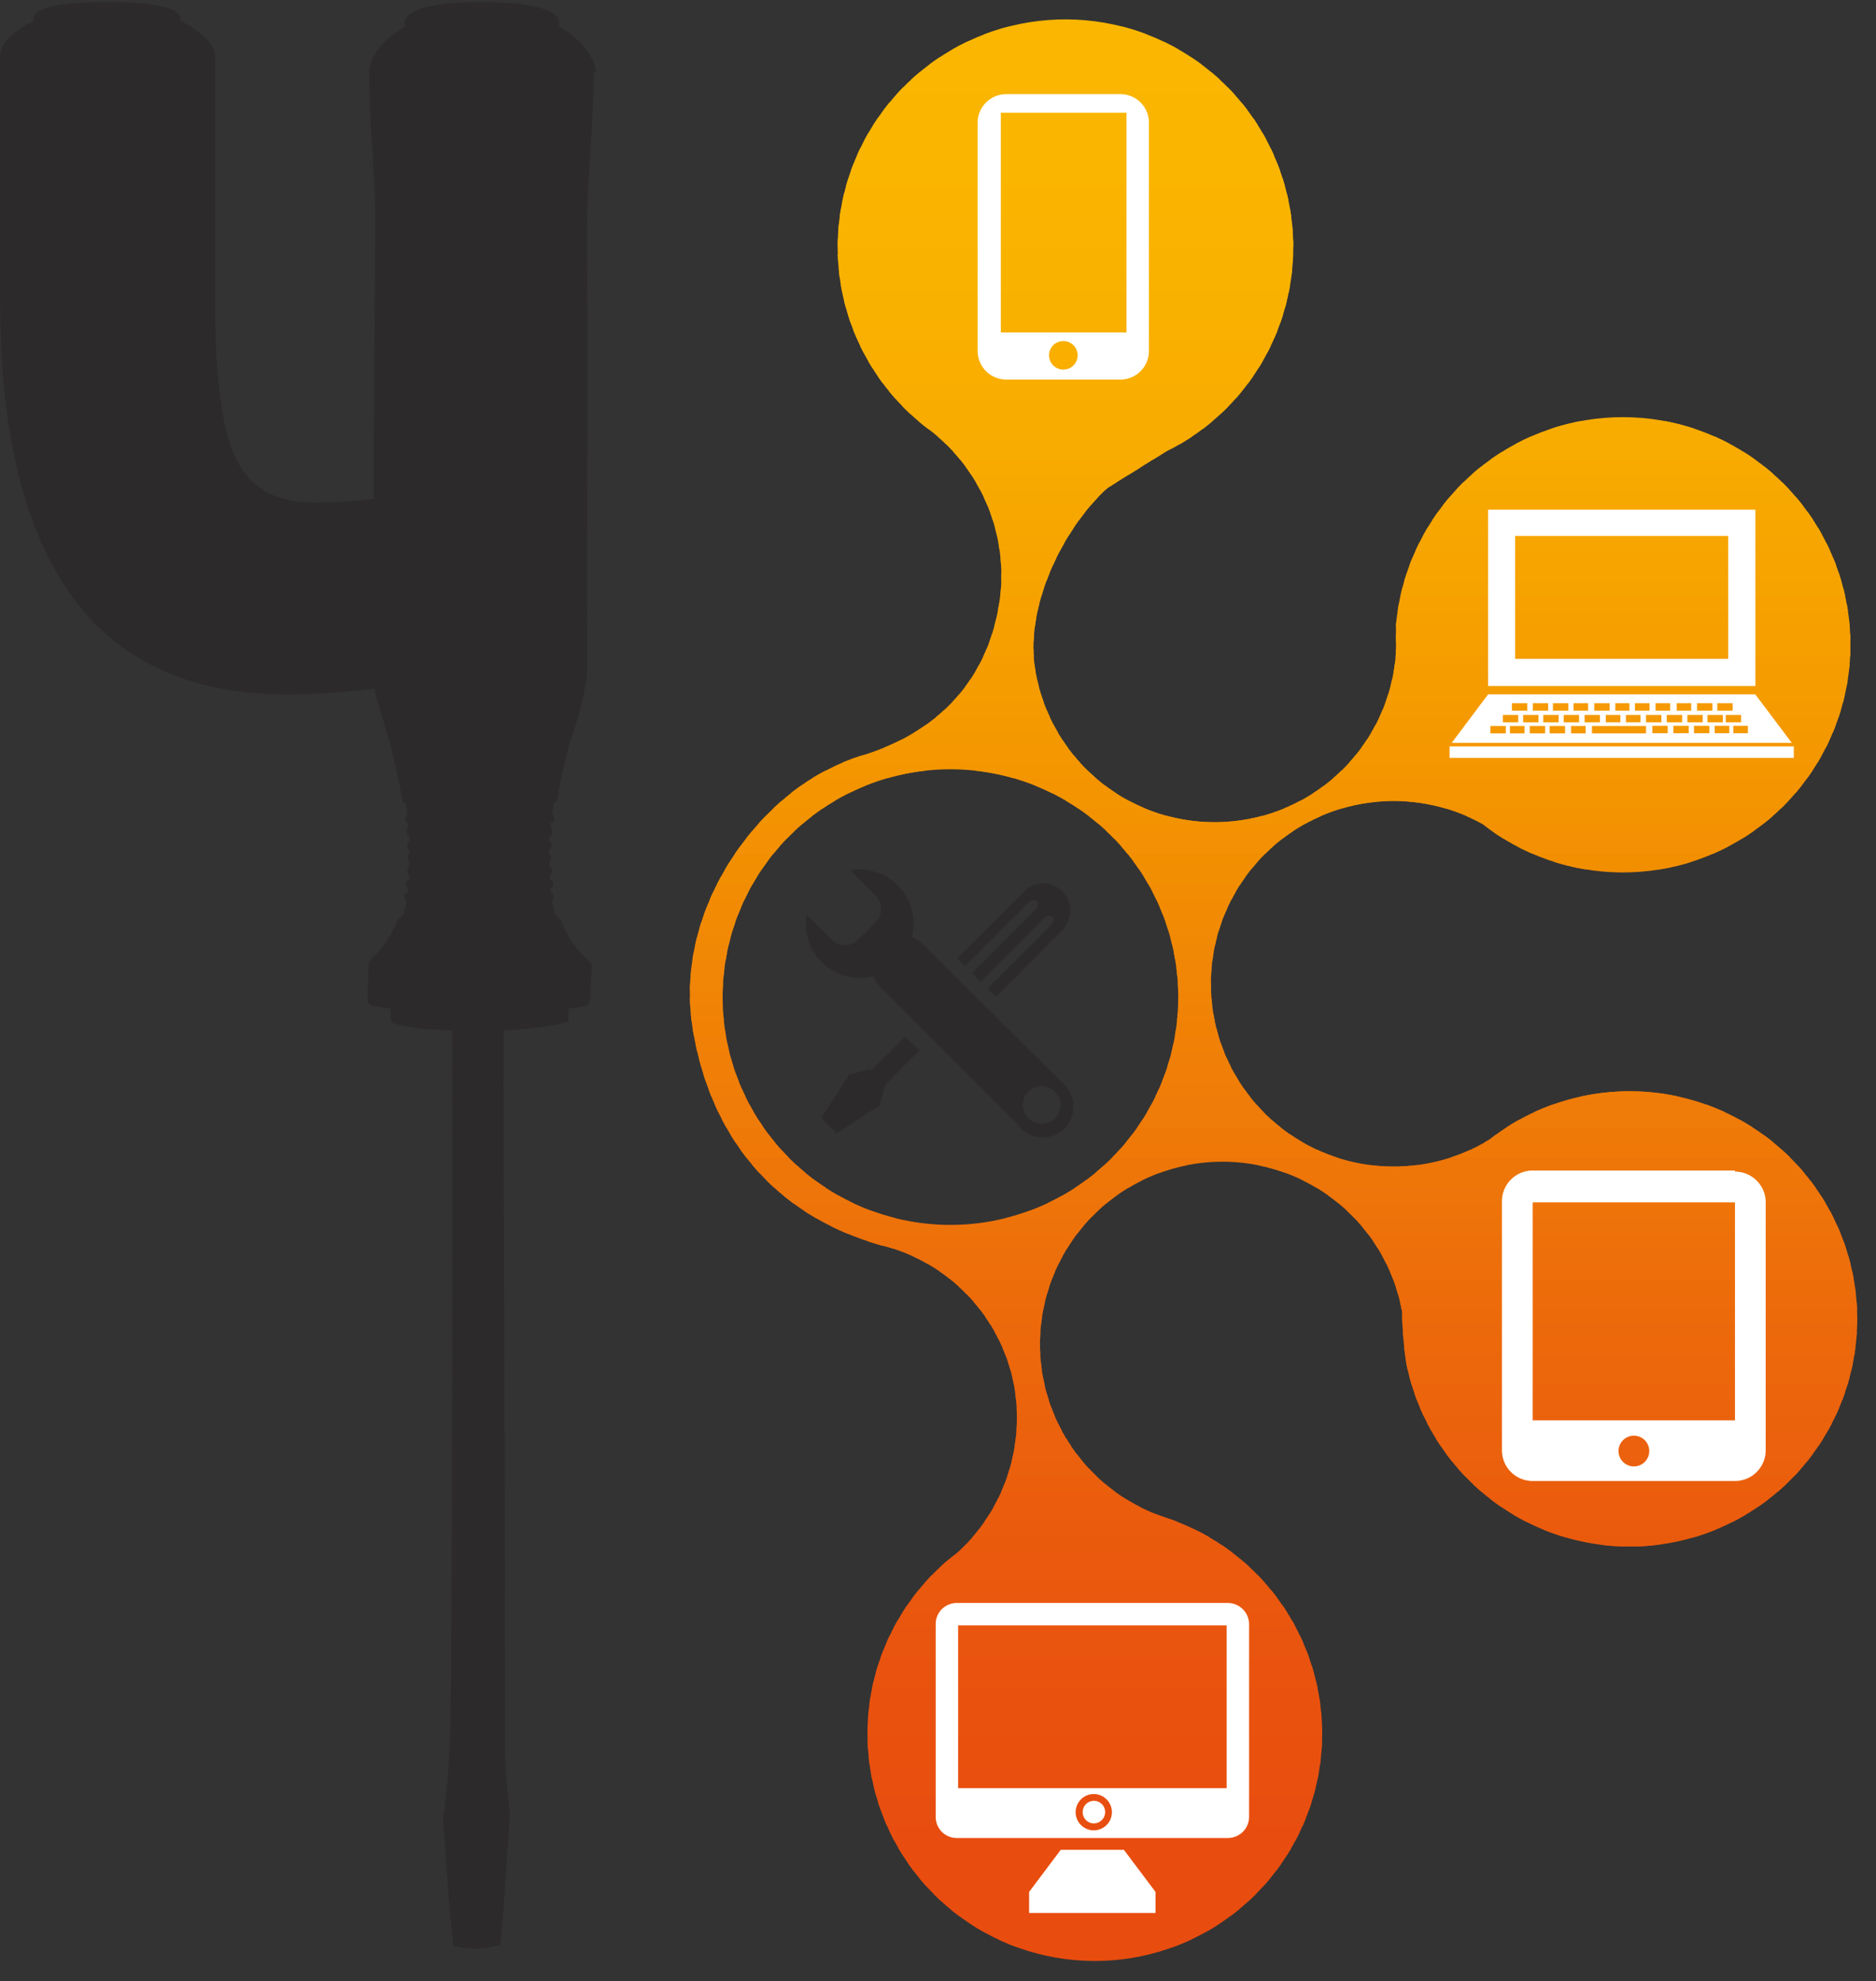 <?xml version="1.0" encoding="UTF-8"?> <svg xmlns="http://www.w3.org/2000/svg" xmlns:xlink="http://www.w3.org/1999/xlink" id="Layer_1" data-name="Layer 1" viewBox="0 0 122.12 128.97"><rect x="0" y="0" width="122.12" height="128.97" fill="#333333" stroke="none"/> <defs> <style>.cls-1{fill:none;clip-rule:evenodd;}.cls-2{clip-path:url(#clip-path);}.cls-3{fill:#e84c0f;}.cls-10,.cls-11,.cls-12,.cls-13,.cls-14,.cls-15,.cls-16,.cls-17,.cls-18,.cls-19,.cls-20,.cls-21,.cls-22,.cls-23,.cls-24,.cls-25,.cls-26,.cls-27,.cls-28,.cls-29,.cls-3,.cls-30,.cls-31,.cls-32,.cls-33,.cls-34,.cls-35,.cls-36,.cls-37,.cls-38,.cls-39,.cls-4,.cls-40,.cls-41,.cls-42,.cls-43,.cls-44,.cls-45,.cls-46,.cls-47,.cls-48,.cls-49,.cls-5,.cls-50,.cls-51,.cls-52,.cls-53,.cls-54,.cls-55,.cls-56,.cls-57,.cls-58,.cls-59,.cls-6,.cls-60,.cls-61,.cls-62,.cls-63,.cls-64,.cls-65,.cls-66,.cls-67,.cls-68,.cls-69,.cls-7,.cls-70,.cls-71,.cls-72,.cls-73,.cls-74,.cls-75,.cls-76,.cls-77,.cls-78,.cls-79,.cls-8,.cls-80,.cls-81,.cls-82,.cls-83,.cls-84,.cls-85,.cls-86,.cls-87,.cls-88,.cls-89,.cls-9,.cls-90,.cls-91,.cls-92,.cls-93,.cls-94,.cls-95,.cls-96,.cls-97,.cls-98{fill-rule:evenodd;}.cls-4{fill:#e84d0f;}.cls-5{fill:#e84e0f;}.cls-6{fill:#e94f0e;}.cls-7{fill:#e9500e;}.cls-8{fill:#e9510e;}.cls-9{fill:#e9520e;}.cls-10{fill:#e9530e;}.cls-11{fill:#e9530f;}.cls-12{fill:#e9540f;}.cls-13{fill:#e9550f;}.cls-14{fill:#ea560e;}.cls-15{fill:#ea570e;}.cls-16{fill:#ea580e;}.cls-17{fill:#ea590e;}.cls-18{fill:#ea5a0d;}.cls-19{fill:#ea5b0d;}.cls-20{fill:#eb5c0d;}.cls-21{fill:#eb5d0d;}.cls-22{fill:#eb5f0c;}.cls-23{fill:#eb600c;}.cls-24{fill:#eb610d;}.cls-25{fill:#eb620d;}.cls-26{fill:#ec630d;}.cls-27{fill:#ec640c;}.cls-28{fill:#ec660c;}.cls-29{fill:#ec670c;}.cls-30{fill:#ec680b;}.cls-31{fill:#ec690b;}.cls-32{fill:#ed6a0a;}.cls-33{fill:#ed6b0a;}.cls-34{fill:#ed6c0a;}.cls-35{fill:#ed6e0b;}.cls-36{fill:#ed6f0b;}.cls-37{fill:#ed700a;}.cls-38{fill:#ee720a;}.cls-39{fill:#ee7309;}.cls-40{fill:#ee7509;}.cls-41{fill:#ee7508;}.cls-42{fill:#ee7608;}.cls-43{fill:#ef7807;}.cls-44{fill:#ef7907;}.cls-45{fill:#ef7b08;}.cls-46{fill:#ef7d07;}.cls-47{fill:#f07e07;}.cls-48{fill:#f07f07;}.cls-49{fill:#f08006;}.cls-50{fill:#f08105;}.cls-51{fill:#f08305;}.cls-52{fill:#f18404;}.cls-53{fill:#f18506;}.cls-54{fill:#f18606;}.cls-55{fill:#f18805;}.cls-56{fill:#f18904;}.cls-57{fill:#f28a04;}.cls-58{fill:#f28b03;}.cls-59{fill:#f28c03;}.cls-60{fill:#f28e02;}.cls-61{fill:#f28f01;}.cls-62{fill:#f39003;}.cls-63{fill:#f39103;}.cls-64{fill:#f39302;}.cls-65{fill:#f39401;}.cls-66{fill:#f49401;}.cls-67{fill:#f49600;}.cls-68{fill:#f49700;}.cls-69{fill:#f49800;}.cls-70{fill:#f49900;}.cls-71{fill:#f59a00;}.cls-72{fill:#f59c00;}.cls-73{fill:#f59d00;}.cls-74{fill:#f69f00;}.cls-75{fill:#f6a000;}.cls-76{fill:#f6a100;}.cls-77{fill:#f6a300;}.cls-78{fill:#f7a300;}.cls-79{fill:#f7a400;}.cls-80{fill:#f7a500;}.cls-81{fill:#f7a600;}.cls-82{fill:#f7a700;}.cls-83{fill:#f7a800;}.cls-84{fill:#f8a900;}.cls-85{fill:#f8aa00;}.cls-86{fill:#f8ab00;}.cls-87{fill:#f8ac00;}.cls-88{fill:#f8ad00;}.cls-89{fill:#f9ae00;}.cls-90{fill:#f9af00;}.cls-91{fill:#f9b000;}.cls-92{fill:#f9b100;}.cls-93{fill:#f9b200;}.cls-94{fill:#fab200;}.cls-95{fill:#fab300;}.cls-96{fill:#fab400;}.cls-97{fill:#fab500;}.cls-98{fill:#fab600;}.cls-99{fill:#2c2a2b;}.cls-100{fill:#fff;}</style> <clipPath id="clip-path" transform="translate(-259.85 -257.46)"> <path class="cls-1" d="M319,307.79a14.83,14.83,0,1,1-11.86,17.3A14.84,14.84,0,0,1,319,307.79Zm-1.72,30.75a11.63,11.63,0,0,1,8.56,9,11.92,11.92,0,0,1-3.58,10.92,14.8,14.8,0,1,0,13.46-2.21,11.88,11.88,0,1,1,15.39-13.45,28.67,28.67,0,0,0,.25,3.24,14.82,14.82,0,1,0,11.85-17.29,14.58,14.58,0,0,0-6.4,2.89,11.75,11.75,0,0,1-4,1.55,11.9,11.9,0,1,1,3.51-22.11,14.82,14.82,0,1,0-5.6-12.9l0,.36c0,.46,0,.93,0,1.41a11.83,11.83,0,0,1-23.45,1.28c-.79-4.18,1.77-9.36,4.67-12l3.77-2.35a14.83,14.83,0,1,0-15.19-1.31A12,12,0,0,1,325,295.88c-.51,5.24-3.58,9.16-9.23,10.82a12.8,12.8,0,0,0-2,.84c-4.79,2.33-10.15,9.26-8.8,17.07,1.14,6.66,5.07,11.9,12.27,13.93Z"></path> </clipPath> </defs> <g class="cls-2"> <polygon class="cls-3" points="43.78 128.97 43.78 126.24 122.13 126.24 122.13 128.97 43.78 128.97 43.78 128.97"></polygon> <polygon class="cls-3" points="43.78 126.74 43.78 125.25 122.13 125.25 122.13 126.74 43.78 126.74 43.78 126.74"></polygon> <polygon class="cls-3" points="43.78 125.75 43.78 124.27 122.13 124.27 122.13 125.75 43.78 125.75 43.78 125.75"></polygon> <polygon class="cls-3" points="43.78 124.76 43.78 123.28 122.13 123.28 122.13 124.76 43.78 124.76 43.78 124.76"></polygon> <polygon class="cls-3" points="43.78 123.77 43.78 122.29 122.13 122.29 122.13 123.77 43.78 123.77 43.78 123.77"></polygon> <polygon class="cls-4" points="43.78 122.78 43.78 121.3 122.13 121.3 122.13 122.78 43.78 122.78 43.78 122.78"></polygon> <polygon class="cls-4" points="43.78 121.8 43.78 120.31 122.13 120.31 122.13 121.8 43.78 121.8 43.78 121.8"></polygon> <polygon class="cls-4" points="43.78 120.81 43.78 119.33 122.13 119.33 122.13 120.81 43.78 120.81 43.78 120.81"></polygon> <polygon class="cls-4" points="43.78 119.82 43.78 118.34 122.13 118.34 122.13 119.82 43.78 119.82 43.78 119.82"></polygon> <polygon class="cls-5" points="43.78 118.83 43.78 117.35 122.13 117.35 122.13 118.83 43.78 118.83 43.78 118.83"></polygon> <polygon class="cls-5" points="43.78 117.84 43.78 116.36 122.13 116.36 122.13 117.84 43.78 117.84 43.78 117.84"></polygon> <polygon class="cls-6" points="43.78 116.86 43.78 115.37 122.13 115.37 122.13 116.86 43.78 116.86 43.78 116.86"></polygon> <polygon class="cls-6" points="43.78 115.87 43.78 114.38 122.13 114.38 122.13 115.87 43.78 115.87 43.78 115.87"></polygon> <polygon class="cls-7" points="43.78 114.88 43.78 113.4 122.13 113.4 122.13 114.88 43.78 114.88 43.78 114.88"></polygon> <polygon class="cls-7" points="43.78 113.89 43.78 112.41 122.13 112.41 122.13 113.89 43.78 113.89 43.78 113.89"></polygon> <polygon class="cls-8" points="43.78 112.9 43.78 111.42 122.13 111.42 122.13 112.9 43.78 112.9 43.78 112.9"></polygon> <polygon class="cls-8" points="43.78 111.91 43.78 110.43 122.13 110.43 122.13 111.91 43.78 111.91 43.78 111.91"></polygon> <polygon class="cls-9" points="43.78 110.93 43.78 109.44 122.13 109.44 122.13 110.93 43.78 110.93 43.78 110.93"></polygon> <polygon class="cls-10" points="43.78 109.94 43.78 108.46 122.13 108.46 122.13 109.94 43.78 109.94 43.78 109.94"></polygon> <polygon class="cls-11" points="43.78 108.95 43.78 107.47 122.13 107.47 122.13 108.95 43.78 108.95 43.78 108.95"></polygon> <polygon class="cls-12" points="43.78 107.96 43.78 106.48 122.13 106.48 122.13 107.96 43.78 107.96 43.78 107.96"></polygon> <polygon class="cls-13" points="43.78 106.97 43.78 105.49 122.13 105.49 122.13 106.97 43.78 106.97 43.78 106.97"></polygon> <polygon class="cls-14" points="43.78 105.99 43.78 104.5 122.13 104.5 122.13 105.99 43.78 105.99 43.78 105.99"></polygon> <polygon class="cls-15" points="43.78 105 43.78 103.52 122.13 103.52 122.13 105 43.78 105 43.78 105"></polygon> <polygon class="cls-16" points="43.78 104.01 43.78 102.53 122.13 102.53 122.13 104.01 43.78 104.01 43.78 104.01"></polygon> <polygon class="cls-17" points="43.78 103.02 43.78 101.54 122.13 101.54 122.13 103.02 43.78 103.02 43.78 103.02"></polygon> <polygon class="cls-17" points="43.78 102.03 43.78 100.55 122.13 100.55 122.13 102.03 43.78 102.03 43.78 102.03"></polygon> <polygon class="cls-18" points="43.78 101.05 43.78 99.56 122.13 99.56 122.13 101.05 43.78 101.05 43.78 101.05"></polygon> <polygon class="cls-19" points="43.78 100.06 43.78 98.58 122.13 98.58 122.13 100.06 43.78 100.06 43.78 100.06"></polygon> <polygon class="cls-20" points="43.78 99.07 43.78 97.59 122.13 97.59 122.13 99.07 43.78 99.07 43.78 99.07"></polygon> <polygon class="cls-21" points="43.78 98.08 43.78 96.6 122.13 96.6 122.13 98.08 43.78 98.08 43.78 98.08"></polygon> <polygon class="cls-22" points="43.78 97.09 43.78 95.61 122.13 95.61 122.13 97.09 43.78 97.09 43.78 97.09"></polygon> <polygon class="cls-23" points="43.78 96.11 43.78 94.62 122.13 94.62 122.13 96.11 43.78 96.11 43.78 96.11"></polygon> <polygon class="cls-24" points="43.78 95.12 43.78 93.64 122.13 93.64 122.13 95.12 43.78 95.12 43.78 95.12"></polygon> <polygon class="cls-24" points="43.78 94.13 43.78 92.65 122.13 92.65 122.13 94.13 43.78 94.13 43.78 94.13"></polygon> <polygon class="cls-25" points="43.78 93.14 43.78 91.66 122.13 91.66 122.13 93.14 43.78 93.14 43.78 93.14"></polygon> <polygon class="cls-26" points="43.78 92.15 43.78 90.67 122.13 90.67 122.13 92.15 43.78 92.15 43.78 92.15"></polygon> <polygon class="cls-27" points="43.78 91.16 43.78 89.68 122.13 89.68 122.13 91.16 43.78 91.16 43.78 91.16"></polygon> <polygon class="cls-28" points="43.78 90.18 43.78 88.69 122.13 88.69 122.13 90.18 43.78 90.18 43.78 90.18"></polygon> <polygon class="cls-29" points="43.78 89.19 43.78 87.71 122.13 87.71 122.13 89.19 43.78 89.19 43.78 89.19"></polygon> <polygon class="cls-30" points="43.78 88.2 43.78 86.72 122.13 86.72 122.13 88.2 43.78 88.2 43.78 88.2"></polygon> <polygon class="cls-31" points="43.78 87.21 43.78 85.73 122.13 85.73 122.13 87.21 43.78 87.21 43.78 87.21"></polygon> <polygon class="cls-32" points="43.78 86.22 43.78 84.74 122.13 84.74 122.13 86.22 43.78 86.22 43.78 86.22"></polygon> <polygon class="cls-33" points="43.78 85.24 43.78 83.75 122.13 83.75 122.13 85.24 43.78 85.24 43.78 85.24"></polygon> <polygon class="cls-34" points="43.78 84.25 43.78 82.77 122.13 82.77 122.13 84.25 43.78 84.25 43.78 84.25"></polygon> <polygon class="cls-35" points="43.78 83.26 43.78 81.78 122.13 81.78 122.13 83.26 43.78 83.26 43.78 83.26"></polygon> <polygon class="cls-36" points="43.78 82.27 43.78 80.79 122.13 80.79 122.13 82.27 43.78 82.27 43.78 82.27"></polygon> <polygon class="cls-37" points="43.78 81.28 43.78 79.8 122.13 79.8 122.13 81.28 43.78 81.28 43.78 81.28"></polygon> <polygon class="cls-38" points="43.78 80.3 43.78 78.81 122.13 78.81 122.13 80.3 43.78 80.3 43.78 80.3"></polygon> <polygon class="cls-39" points="43.78 79.31 43.78 77.83 122.13 77.83 122.13 79.31 43.78 79.31 43.78 79.31"></polygon> <polygon class="cls-40" points="43.78 78.32 43.78 76.84 122.13 76.84 122.13 78.32 43.78 78.32 43.78 78.32"></polygon> <polygon class="cls-41" points="43.78 77.33 43.78 75.85 122.13 75.85 122.13 77.33 43.78 77.33 43.78 77.33"></polygon> <polygon class="cls-42" points="43.78 76.34 43.78 74.86 122.13 74.86 122.13 76.34 43.78 76.34 43.78 76.34"></polygon> <polygon class="cls-43" points="43.78 75.36 43.78 73.87 122.13 73.87 122.13 75.36 43.78 75.36 43.78 75.36"></polygon> <polygon class="cls-44" points="43.78 74.37 43.78 72.89 122.13 72.89 122.13 74.37 43.78 74.37 43.78 74.37"></polygon> <polygon class="cls-45" points="43.78 73.38 43.78 71.9 122.13 71.9 122.13 73.38 43.78 73.38 43.78 73.38"></polygon> <polygon class="cls-45" points="43.78 72.39 43.78 70.91 122.13 70.91 122.13 72.39 43.78 72.39 43.78 72.39"></polygon> <polygon class="cls-46" points="43.78 71.4 43.78 69.92 122.13 69.92 122.13 71.4 43.78 71.4 43.78 71.4"></polygon> <polygon class="cls-47" points="43.78 70.41 43.78 68.93 122.13 68.93 122.13 70.41 43.78 70.41 43.78 70.41"></polygon> <polygon class="cls-48" points="43.78 69.43 43.78 67.94 122.13 67.94 122.13 69.43 43.78 69.43 43.78 69.43"></polygon> <polygon class="cls-49" points="43.78 68.44 43.78 66.96 122.13 66.96 122.13 68.44 43.78 68.44 43.78 68.44"></polygon> <polygon class="cls-50" points="43.78 67.45 43.78 65.97 122.13 65.97 122.13 67.45 43.78 67.45 43.78 67.45"></polygon> <polygon class="cls-51" points="43.78 66.46 43.78 64.98 122.13 64.98 122.13 66.46 43.78 66.46 43.78 66.46"></polygon> <polygon class="cls-52" points="43.78 65.47 43.78 63.99 122.13 63.99 122.13 65.47 43.78 65.47 43.78 65.47"></polygon> <polygon class="cls-53" points="43.78 64.49 43.78 63 122.13 63 122.13 64.49 43.78 64.49 43.78 64.49"></polygon> <polygon class="cls-54" points="43.78 63.5 43.78 62.02 122.13 62.02 122.13 63.5 43.78 63.5 43.78 63.5"></polygon> <polygon class="cls-55" points="43.78 62.51 43.78 61.03 122.13 61.03 122.13 62.51 43.78 62.51 43.78 62.51"></polygon> <polygon class="cls-56" points="43.78 61.52 43.78 60.04 122.13 60.04 122.13 61.52 43.78 61.52 43.78 61.52"></polygon> <polygon class="cls-57" points="43.78 60.53 43.78 59.05 122.13 59.05 122.13 60.53 43.78 60.53 43.78 60.53"></polygon> <polygon class="cls-58" points="43.78 59.55 43.78 58.06 122.13 58.06 122.13 59.55 43.78 59.55 43.78 59.55"></polygon> <polygon class="cls-59" points="43.78 58.56 43.78 57.08 122.13 57.08 122.13 58.56 43.78 58.56 43.78 58.56"></polygon> <polygon class="cls-60" points="43.78 57.57 43.78 56.09 122.13 56.09 122.13 57.57 43.78 57.57 43.78 57.57"></polygon> <polygon class="cls-61" points="43.78 56.58 43.78 55.1 122.13 55.1 122.13 56.58 43.78 56.58 43.78 56.58"></polygon> <polygon class="cls-62" points="43.78 55.59 43.78 54.11 122.13 54.11 122.13 55.59 43.78 55.59 43.78 55.59"></polygon> <polygon class="cls-63" points="43.78 54.6 43.78 53.12 122.13 53.12 122.13 54.6 43.78 54.6 43.78 54.6"></polygon> <polygon class="cls-64" points="43.78 53.62 43.78 52.13 122.13 52.13 122.13 53.62 43.78 53.62 43.78 53.62"></polygon> <polygon class="cls-65" points="43.78 52.63 43.78 51.15 122.13 51.15 122.13 52.63 43.78 52.63 43.78 52.63"></polygon> <polygon class="cls-66" points="43.78 51.64 43.78 50.16 122.13 50.16 122.13 51.64 43.78 51.64 43.78 51.64"></polygon> <polygon class="cls-67" points="43.78 50.65 43.78 49.17 122.13 49.17 122.13 50.65 43.78 50.65 43.78 50.65"></polygon> <polygon class="cls-68" points="43.78 49.66 43.78 48.18 122.13 48.18 122.13 49.66 43.78 49.66 43.78 49.66"></polygon> <polygon class="cls-69" points="43.78 48.68 43.78 47.19 122.13 47.19 122.13 48.68 43.78 48.68 43.78 48.68"></polygon> <polygon class="cls-70" points="43.78 47.69 43.78 46.21 122.13 46.21 122.13 47.69 43.78 47.69 43.78 47.69"></polygon> <polygon class="cls-71" points="43.78 46.7 43.78 45.22 122.13 45.22 122.13 46.7 43.78 46.7 43.78 46.7"></polygon> <polygon class="cls-72" points="43.78 45.71 43.78 44.23 122.13 44.23 122.13 45.71 43.78 45.71 43.78 45.71"></polygon> <polygon class="cls-72" points="43.78 44.72 43.78 43.24 122.13 43.24 122.13 44.72 43.78 44.72 43.78 44.72"></polygon> <polygon class="cls-73" points="43.78 43.74 43.78 42.25 122.13 42.25 122.13 43.74 43.78 43.74 43.78 43.74"></polygon> <polygon class="cls-74" points="43.78 42.75 43.78 41.27 122.13 41.27 122.13 42.75 43.78 42.75 43.78 42.75"></polygon> <polygon class="cls-74" points="43.78 41.76 43.78 40.28 122.13 40.28 122.13 41.76 43.78 41.76 43.78 41.76"></polygon> <polygon class="cls-75" points="43.78 40.77 43.78 39.29 122.13 39.29 122.13 40.77 43.78 40.77 43.78 40.77"></polygon> <polygon class="cls-76" points="43.78 39.78 43.78 38.3 122.13 38.3 122.13 39.78 43.78 39.78 43.78 39.78"></polygon> <polygon class="cls-77" points="43.78 38.8 43.78 37.31 122.13 37.31 122.13 38.8 43.78 38.8 43.78 38.8"></polygon> <polygon class="cls-78" points="43.78 37.81 43.78 36.33 122.13 36.33 122.13 37.81 43.78 37.81 43.78 37.81"></polygon> <polygon class="cls-79" points="43.78 36.82 43.78 35.34 122.13 35.34 122.13 36.82 43.78 36.82 43.78 36.82"></polygon> <polygon class="cls-80" points="43.78 35.83 43.78 34.35 122.13 34.35 122.13 35.83 43.78 35.83 43.78 35.83"></polygon> <polygon class="cls-81" points="43.78 34.84 43.78 33.36 122.13 33.36 122.13 34.84 43.78 34.84 43.78 34.84"></polygon> <polygon class="cls-82" points="43.78 33.85 43.78 32.37 122.13 32.37 122.13 33.85 43.78 33.85 43.78 33.85"></polygon> <polygon class="cls-83" points="43.78 32.87 43.78 31.39 122.13 31.39 122.13 32.87 43.78 32.87 43.78 32.87"></polygon> <polygon class="cls-84" points="43.78 31.88 43.78 30.4 122.13 30.4 122.13 31.88 43.78 31.88 43.78 31.88"></polygon> <polygon class="cls-85" points="43.78 30.89 43.78 29.41 122.13 29.41 122.13 30.89 43.78 30.89 43.78 30.89"></polygon> <polygon class="cls-86" points="43.78 29.9 43.78 28.42 122.13 28.42 122.13 29.9 43.78 29.9 43.78 29.9"></polygon> <polygon class="cls-86" points="43.78 28.91 43.78 27.43 122.13 27.43 122.13 28.91 43.78 28.91 43.78 28.91"></polygon> <polygon class="cls-87" points="43.78 27.93 43.78 26.44 122.13 26.44 122.13 27.93 43.78 27.93 43.78 27.93"></polygon> <polygon class="cls-87" points="43.78 26.94 43.78 25.46 122.13 25.46 122.13 26.94 43.78 26.94 43.78 26.94"></polygon> <polygon class="cls-88" points="43.78 25.95 43.78 24.47 122.13 24.47 122.13 25.95 43.78 25.95 43.78 25.95"></polygon> <polygon class="cls-89" points="43.78 24.96 43.78 23.48 122.13 23.48 122.13 24.96 43.78 24.96 43.78 24.96"></polygon> <polygon class="cls-89" points="43.78 23.97 43.78 22.49 122.13 22.49 122.13 23.97 43.78 23.97 43.78 23.97"></polygon> <polygon class="cls-90" points="43.78 22.99 43.78 21.5 122.13 21.5 122.13 22.99 43.78 22.99 43.78 22.99"></polygon> <polygon class="cls-91" points="43.78 22 43.78 20.52 122.13 20.52 122.13 22 43.78 22 43.78 22"></polygon> <polygon class="cls-92" points="43.78 21.01 43.78 19.53 122.13 19.53 122.13 21.01 43.78 21.01 43.78 21.01"></polygon> <polygon class="cls-92" points="43.78 20.02 43.78 18.54 122.13 18.54 122.13 20.02 43.78 20.02 43.78 20.02"></polygon> <polygon class="cls-93" points="43.78 19.03 43.78 17.55 122.13 17.55 122.13 19.03 43.78 19.03 43.78 19.03"></polygon> <polygon class="cls-94" points="43.78 18.05 43.78 16.56 122.13 16.56 122.13 18.05 43.78 18.05 43.78 18.05"></polygon> <polygon class="cls-94" points="43.78 17.06 43.78 15.57 122.13 15.57 122.13 17.06 43.78 17.06 43.78 17.06"></polygon> <polygon class="cls-95" points="43.78 16.07 43.78 14.59 122.13 14.59 122.13 16.07 43.78 16.07 43.78 16.07"></polygon> <polygon class="cls-95" points="43.78 15.08 43.78 13.6 122.13 13.6 122.13 15.08 43.78 15.08 43.78 15.08"></polygon> <polygon class="cls-96" points="43.78 14.09 43.78 12.61 122.13 12.61 122.13 14.09 43.78 14.09 43.78 14.09"></polygon> <polygon class="cls-96" points="43.78 13.11 43.78 11.62 122.13 11.62 122.13 13.11 43.78 13.11 43.78 13.11"></polygon> <polygon class="cls-97" points="43.78 12.12 43.78 10.63 122.13 10.63 122.13 12.12 43.78 12.12 43.78 12.12"></polygon> <polygon class="cls-97" points="43.78 11.13 43.78 9.65 122.13 9.65 122.13 11.13 43.78 11.13 43.78 11.13"></polygon> <polygon class="cls-97" points="43.78 10.14 43.78 8.66 122.13 8.66 122.13 10.14 43.78 10.14 43.78 10.14"></polygon> <polygon class="cls-97" points="43.78 9.15 43.78 7.67 122.13 7.67 122.13 9.15 43.78 9.15 43.78 9.15"></polygon> <polygon class="cls-97" points="43.78 8.16 43.78 6.68 122.13 6.68 122.13 8.16 43.78 8.16 43.78 8.16"></polygon> <polygon class="cls-97" points="43.78 7.18 43.78 5.69 122.13 5.69 122.13 7.18 43.78 7.18 43.78 7.18"></polygon> <polygon class="cls-98" points="43.78 6.19 43.78 4.71 122.13 4.71 122.13 6.19 43.78 6.19 43.78 6.19"></polygon> <polygon class="cls-98" points="43.78 5.2 43.78 3.72 122.13 3.72 122.13 5.2 43.78 5.2 43.78 5.2"></polygon> <polygon class="cls-98" points="43.78 4.21 43.78 2.73 122.13 2.73 122.13 4.21 43.78 4.21 43.78 4.21"></polygon> <polygon class="cls-98" points="43.78 3.22 43.78 1.74 122.13 1.74 122.13 3.22 43.78 3.22 43.78 3.22"></polygon> <polygon class="cls-98" points="43.78 2.24 43.78 0 122.13 0 122.13 2.24 43.78 2.24 43.78 2.24"></polygon> </g> <path class="cls-99" d="M328.53,330.26a1.23,1.23,0,1,1,0-1.74,1.24,1.24,0,0,1,0,1.74Zm.32-2.45L320,319a2.12,2.12,0,0,0-.8-.52,3.51,3.51,0,0,0-4-4.36l1.66,1.65a1.23,1.23,0,0,1,0,1.72l-1.15,1.15a1.21,1.21,0,0,1-1.71,0L312.36,317a3.52,3.52,0,0,0,4.36,4,2.28,2.28,0,0,0,.53.8l8.82,8.83a2,2,0,1,0,2.78-2.78Z" transform="translate(-259.85 -257.46)"></path> <path class="cls-99" d="M326.48,315.53l-4.31,4.31.5.51,4.12-4.13a.42.42,0,0,1,.55-.09.41.41,0,0,1-.09.54l-4.12,4.13.55.56,4.13-4.13a.39.39,0,0,1,.54-.08c.13.12.09.36-.08.54l-4.13,4.13.53.53L329,318a1.77,1.77,0,1,0-2.51-2.51Zm-10,11.53-1.35.36-1.82,2.81,1,1,2.81-1.82.36-1.35,0,0,2.21-2.21-.91-.9-2.21,2.2,0,0Z" transform="translate(-259.85 -257.46)"></path> <path class="cls-100" d="M333.16,279.1H325V264.8h8.18v14.3Zm-4.09,2.42a.93.93,0,1,1,.93-.93.93.93,0,0,1-.93.93Zm3.72-17.93h-7.44a1.86,1.86,0,0,0-1.86,1.86v14.86a1.87,1.87,0,0,0,1.86,1.86h7.44a1.86,1.86,0,0,0,1.85-1.86V265.45a1.85,1.85,0,0,0-1.85-1.86Z" transform="translate(-259.85 -257.46)"></path> <path class="cls-100" d="M372.79,349.92H359.62V335.73h13.17v14.19Zm-6.58,3a1,1,0,1,1,0-2,1,1,0,0,1,0,2Zm6.58-19.26H359.62a2,2,0,0,0-2,2v16.21a2,2,0,0,0,2,2h13.17a2,2,0,0,0,2-2V335.73a2,2,0,0,0-2-2Z" transform="translate(-259.85 -257.46)"></path> <path class="cls-100" d="M372.35,300.35H358.48v-8h13.87v8Zm1.77-9.71h-17.4v11.48h17.4V290.64Z" transform="translate(-259.85 -257.46)"></path> <polygon class="cls-100" points="107.96 48.59 94.36 48.59 94.36 49.34 116.77 49.34 116.77 48.59 107.96 48.59 107.96 48.59"></polygon> <path class="cls-100" d="M373.63,305.19h-.95v-.48h.95v.48Zm-1.21,0h-.95v-.48h.95v.48Zm-1.3,0h-1v-.48h1v.48Zm-1.34,0h-1v-.48h1v.48Zm-1.37,0h-1v-.48h1v.48ZM367,304h1v.48h-1V304Zm0,1.2h-3.52v-.48H367v.48Zm-3.93,0h-.95v-.48h.95v.48Zm-1.34,0h-1v-.48h1v.48Zm-1.3,0h-1v-.48h1v.48Zm-1.34,0h-.95v-.48h.95v.48Zm-1.22,0h-1v-.48h1v.48Zm-.19-1.2h1v.48h-1V304Zm.59-.76h1v.48h-1v-.48ZM360,304v.48h-1V304Zm-.37-.76h1v.48h-1v-.48Zm1.68.76v.48h-1V304Zm-.37-.76h1v.48h-1v-.48Zm1.7.76v.48h-1V304Zm-.36-.76h.95v.48h-.95v-.48ZM364,304v.48h-1V304Zm-.37-.76h1v.48h-1v-.48Zm1.7.76v.48h-.95V304Zm-.36-.76h.95v.48H365v-.48Zm1.67.76v.48h-.95V304Zm-.36-.76h.95v.48h-.95v-.48Zm1.34,0h.95v.48h-.95v-.48Zm1.73.76v.48h-1V304Zm-.36-.76h.95v.48H369v-.48Zm1.7.76v.48h-1V304Zm-.37-.76h1v.48h-1v-.48ZM372,304v.48h-1V304Zm1.19,0v.48h-1V304Zm-1.55-.76h1v.48h-1v-.48Zm2.5-.58H356.72l-2.37,3.16h22.14l-2.38-3.16Z" transform="translate(-259.85 -257.46)"></path> <polygon class="cls-100" points="73.16 120.42 69.05 120.42 66.99 123.16 66.99 124.53 75.22 124.53 75.22 123.16 73.16 120.42 73.16 120.42"></polygon> <path class="cls-100" d="M339.7,373.86H322.22V363.27H339.7v10.59Zm-8.64,2.3a.73.73,0,0,1-.73-.74.73.73,0,0,1,1.46,0,.74.74,0,0,1-.73.74Zm0,.45a1.18,1.18,0,1,1,1.17-1.18,1.18,1.18,0,0,1-1.17,1.18Zm8.74-14.8H322.12a1.37,1.37,0,0,0-1.36,1.38v12.55a1.37,1.37,0,0,0,1.36,1.37h17.67a1.38,1.38,0,0,0,1.37-1.37V363.19a1.39,1.39,0,0,0-1.37-1.38Z" transform="translate(-259.85 -257.46)"></path> <path class="cls-99" d="M298.5,262.14c0,3.2-.44,7.13-.43,9.71.05,10.33,0,19.78,0,29.49a21.42,21.42,0,0,1-1.13,4.44c-.25.89-.6,2.44-.84,3.82,0,.18-.2,0-.22.21s-.06.41-.09.69h0c.07,0,.12.12.12.25s0,.25-.12.25h-.09l0,.35h0c.06,0,.12.12.12.25s-.06.25-.12.25h-.08c0,.13,0,.26,0,.4h0c.07,0,.12.11.12.25s-.05.25-.13.25h0v.31a.28.28,0,0,1,.1.25c0,.12-.05.23-.11.24v.36h.05c.07,0,.13.11.13.25s-.06.25-.13.25h0c0,.12,0,.23,0,.35h.09c.07,0,.12.11.12.25s-.05.24-.12.24h-.06l0,.32h.1c.06,0,.12.11.12.25s-.06.24-.12.24h0a6.75,6.75,0,0,0,.19.92c0,.12.36.28.4.4a6.18,6.18,0,0,0,1.75,2.57l0,.05a.41.41,0,0,1,.25.39l-.11,2.09a.48.48,0,0,1-.34.47s-.37.08-1.06.17v.75c0,.19-1.72.55-4.24.67,0,3.57.12,36.62.11,45.68a34.91,34.91,0,0,0,.31,5.21c0,.21-.51,8.34-.66,8.64a5.57,5.57,0,0,1-3,.05c-.14-.31-.7-8.15-.68-8.36a49,49,0,0,0,.47-5.8c.16-8.88.12-41.74.12-45.42-2.37-.08-3.92-.34-4-.64v-.78l-1.23-.2a.43.43,0,0,1-.29-.35l.08-2.32A.39.39,0,0,1,284,320l-.05-.06a6.26,6.26,0,0,0,1.76-2.56c.05-.12.36-.27.41-.4a9,9,0,0,0,.19-.91h0c-.07,0-.12-.12-.12-.25s0-.25.12-.25h.09l0-.31h0c-.06,0-.12-.11-.12-.25s.06-.25.12-.25h.09c0-.11,0-.23,0-.35h0c-.06,0-.12-.11-.12-.25s.06-.25.12-.25h0c0-.12,0-.24,0-.36s-.1-.12-.1-.24,0-.21.09-.23v-.33h0c-.06,0-.11-.11-.11-.25s.05-.25.12-.25h0c0-.13,0-.26,0-.4h-.06c-.07,0-.12-.11-.12-.24s.05-.25.12-.25h0c0-.13,0-.24,0-.35h-.08c-.06,0-.12-.12-.12-.25s.06-.25.12-.25h0c0-.29-.06-.53-.08-.69s-.19-.05-.22-.22c-.24-1.38-.58-2.93-.83-3.81-.42-1.48-.81-2.62-1-3.5a47.16,47.16,0,0,1-5.76.37q-18.6,0-18.6-25.68v-15.8h0v-.09c0-.82,1-1.73,2.21-2.26h0s-.81-1.25,4.74-1.23c5.09,0,4.86,1,4.76,1.22,1.19.52,2.28,1.5,2.28,2.3v16.07c0,4.95.46,8.35,1.4,10.21s2.58,2.77,5,2.77a31.42,31.42,0,0,0,3.93-.24c0-5.88.05-11.83.11-18.1,0-2.57-.41-6.5-.4-9.7,0-1.07,1.08-2.24,2.33-2.93h0s-.86-1.62,5-1.6c5.35,0,5.11,1.32,5,1.59,1.26.67,2.41,1.95,2.4,3Z" transform="translate(-259.85 -257.46)"></path> </svg> 